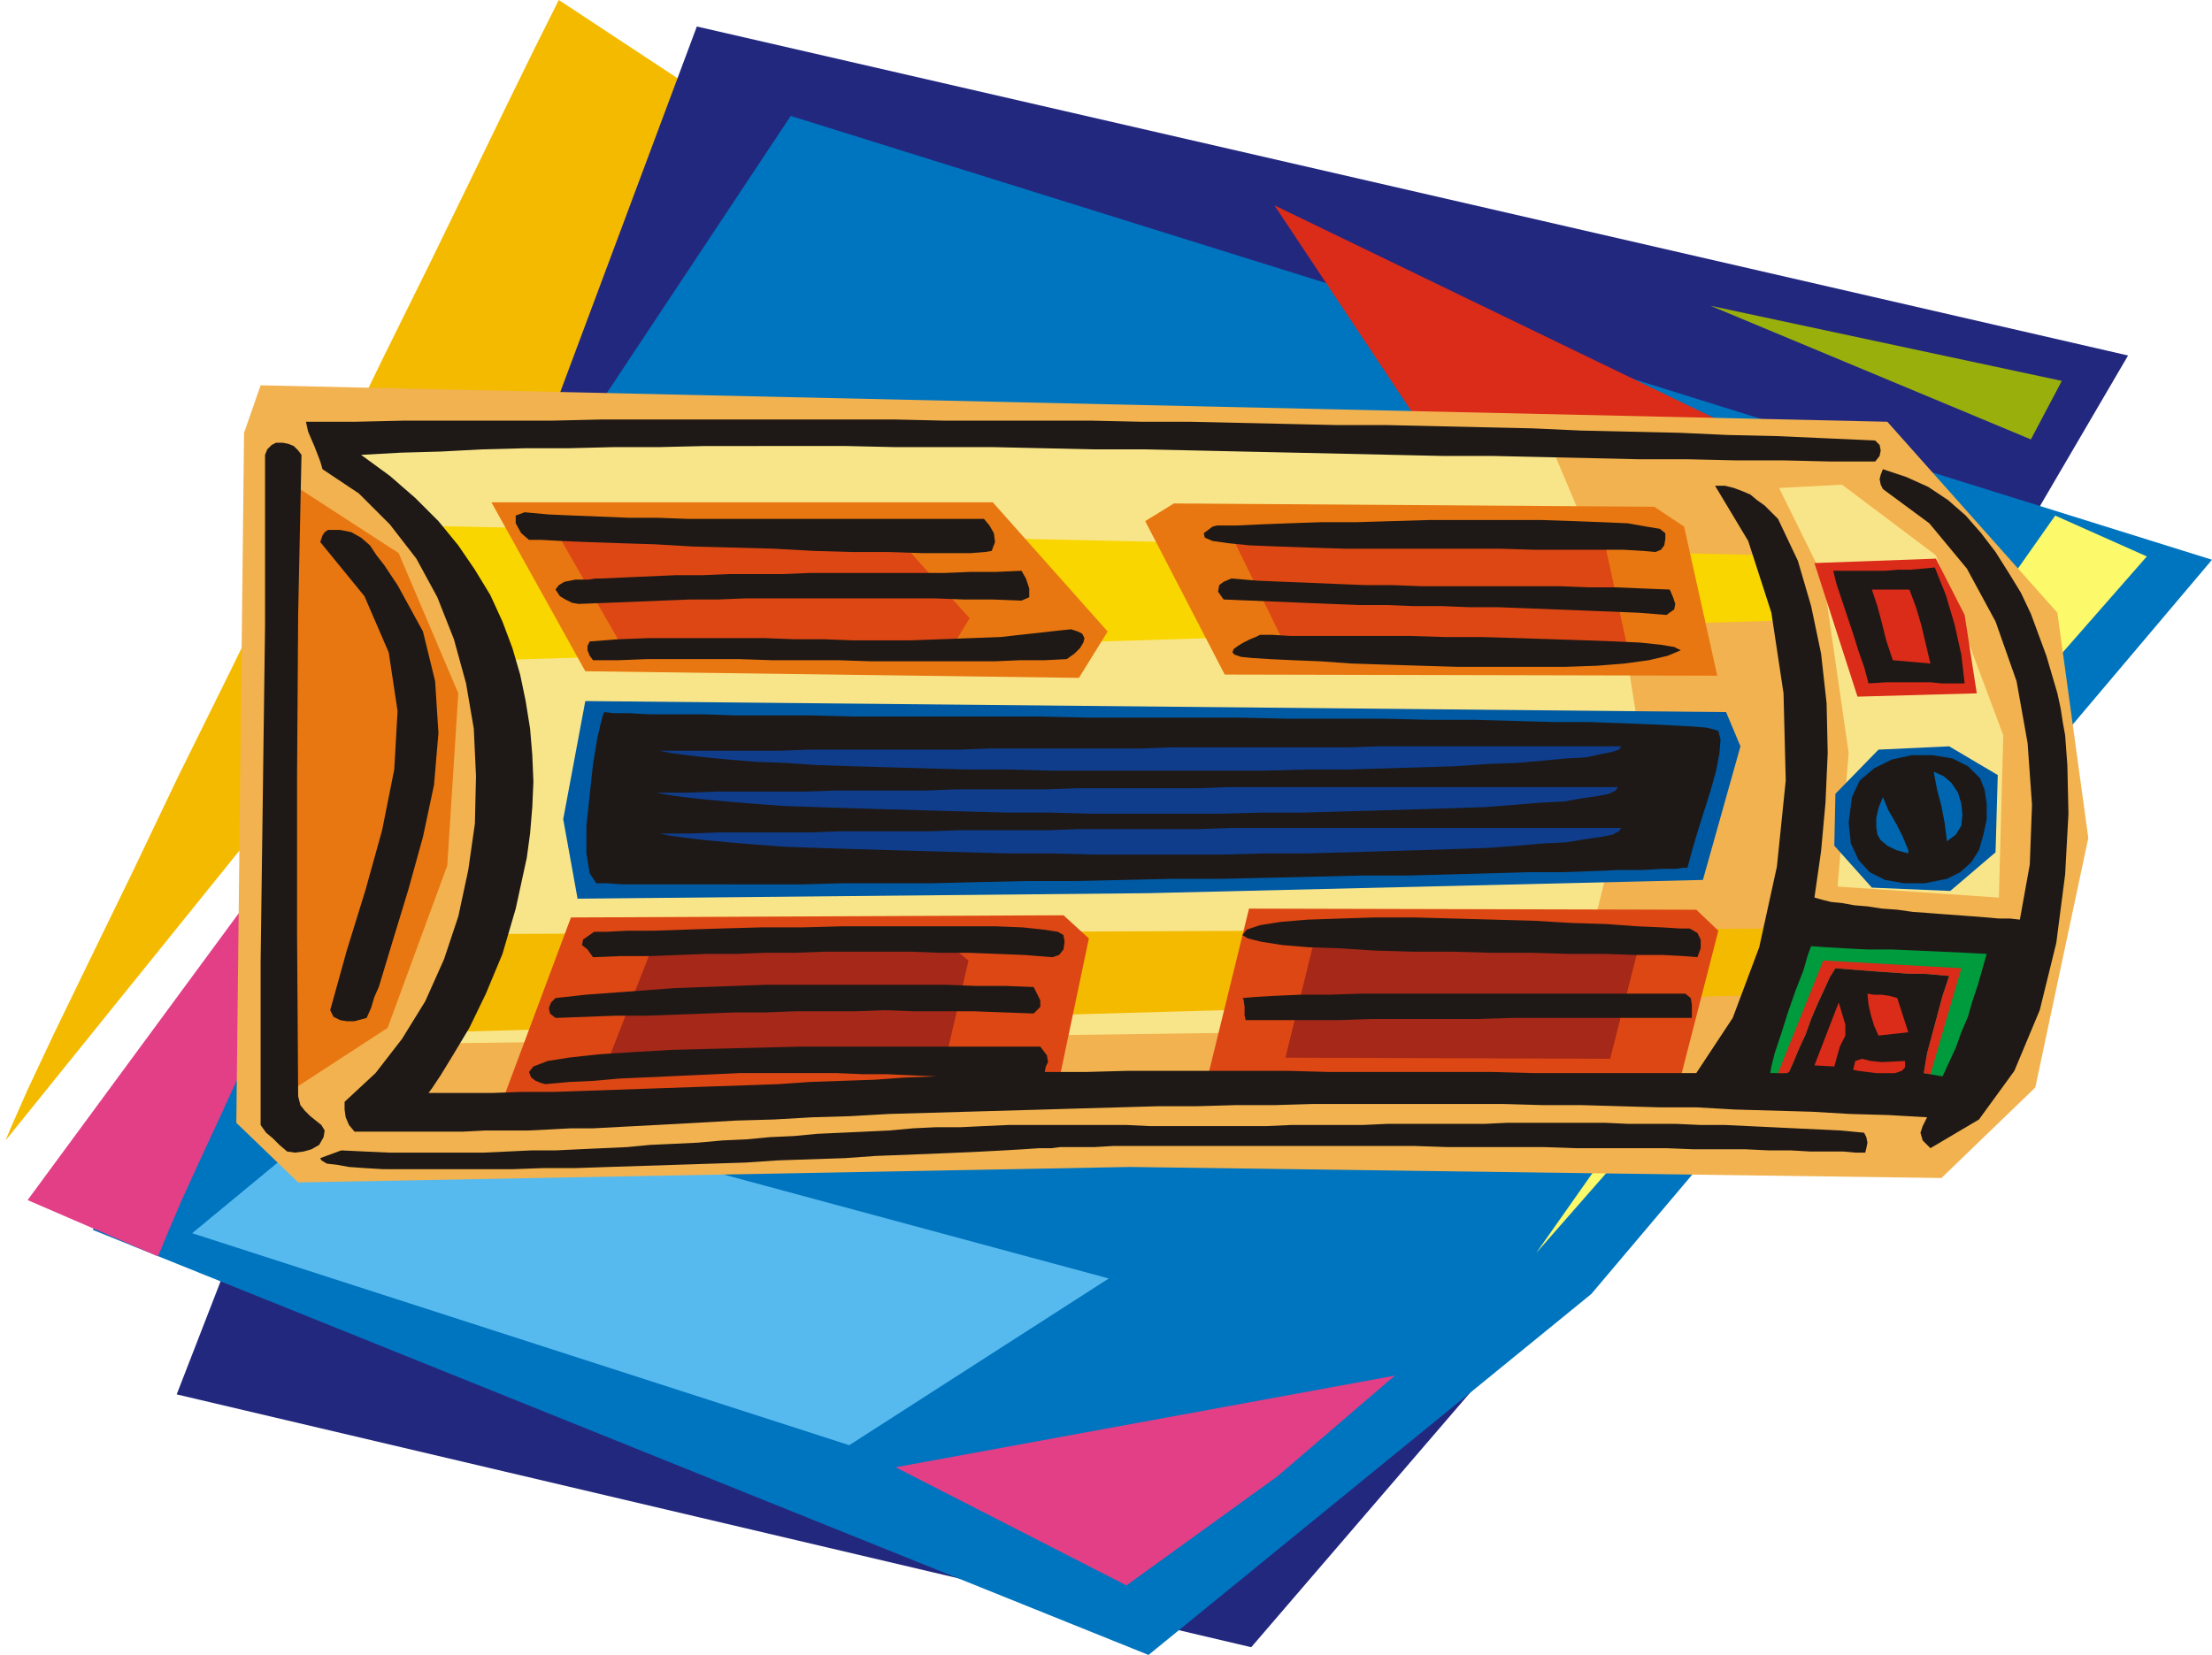 <svg xmlns="http://www.w3.org/2000/svg" fill-rule="evenodd" height="1.499in" preserveAspectRatio="none" stroke-linecap="round" viewBox="0 0 2003 1499" width="2.003in"><style>.pen1{stroke:none}.brush2{fill:#f4ba00}.brush8{fill:#db2b19}.brush12{fill:#dd4714}.brush13{fill:#a52819}.brush15{fill:#e87711}.brush16{fill:#1e1916}.brush17{fill:#0059a3}</style><path class="pen1 brush2" d="m5 1033 718-890L506 0l-6 12-16 32-25 51-32 66-38 78-43 87-45 93-47 96-47 96-46 93-42 88-38 78-32 66-24 51-15 34-5 12z"/><path class="pen1" style="fill:#23287f" d="m160 1263 220-567L631 24l1296 298-451 771-343 399-973-229z"/><path class="pen1" style="fill:#0075bf" d="m84 1114 299-507 333-502 1287 402-562 665-401 327-956-385z"/><path class="pen1" style="fill:#56baef" d="m1004 1158-235 151-595-192 167-138 663 179z"/><path class="pen1" style="fill:#fcf96b" d="m1391 1135 470-668 83 37-553 631z"/><path class="pen1" d="m143 1138-118-51 365-496-3 6-8 17-12 27-16 35-18 41-21 46-23 50-23 50-23 51-22 50-21 46-19 41-16 35-12 28-7 17-3 7zm668 191 209 107 137-99 106-91-452 83z" style="fill:#e23f87"/><path class="pen1 brush8" d="m1154 186 141 212 177 12h145l-463-224z"/><path class="pen1" style="fill:#99af0c" d="m1839 398 28-53-318-68 290 121z"/><path class="pen1" style="fill:#f2b24f" d="m236 349 1473 33 154 173 28 204-48 226-85 82-735-10-753 14-56-54 7-625 15-43z"/><path class="pen1" d="m1611 442 40 81 23 159-10 121 146 10 4-147-61-163-85-64-57 3zM312 419l88 78 63 197-60 251 971-13 70-98 41-165-19-119-61-145-675-16-384 13-42 1 8 16z" style="fill:#f9e589"/><path class="pen1 brush2" d="m439 846 1185-5-20 60-1207 34 42-89z"/><path class="pen1 brush12" d="m1131 823-39 159 428 1 36-140-20-19-405-1z"/><path class="pen1 brush13" d="m1191 848-27 110 294 1 25-98-14-11-278-2z"/><path class="pen1 brush12" d="m517 831 446-2 23 21-29 138-417 18-88-1 65-174z"/><path class="pen1 brush13" d="M591 857h270l16 13-19 82-254 13-54-3 41-105z"/><path class="pen1" style="fill:#f9d600" d="m373 476 1234 27 7 59-1168 36-73-122z"/><path class="pen1 brush15" d="m250 429 111 72 54 127-10 156-54 147-89 58-12-560z"/><path class="pen1 brush16" d="M1698 418h-41l-42-1h-43l-43-1h-44l-44-1-44-1-45-1h-45l-46-1-45-1-45-1-46-1-45-1-46-1h-45l-45-1-45-1h-89l-44-1H638l-42 1h-41l-40 1h-39l-39 1-38 2-36 1-36 2 26 19 23 20 21 21 18 22 15 22 14 23 11 24 9 24 7 24 5 24 4 25 2 24 1 24-1 23-2 24-3 22-10 46-12 41-15 36-15 31-15 25-11 18-8 12-3 4h57l28-1h29l29-1 29-1 29-1 29-1 29-1 30-1 28-1 29-2 29-1 29-1 28-2 28-1-23-1-22-1h-22l-23-1h-88l-22 1-22 1-22 1-22 1-22 1-22 2-22 1-22 2-4-1-5-2-4-3-2-5 4-5 13-5 19-3 27-3 31-2 35-2 38-1 41-1 40-1h215l6 8 1 6-2 4-1 5h37l37-1h147l37 1h147l37 1h148l33-50 24-64 16-73 8-78-2-79-11-73-21-65-30-50h9l8 2 8 3 7 3 6 5 7 5 6 6 6 6 18 38 12 41 9 43 5 45 1 45-2 45-4 44-6 42 7 2 8 2 10 1 11 2 12 1 13 2 14 1 14 2 14 1 13 1 14 1 13 1 13 1 11 1h10l9 1 9-50 2-54-4-56-10-56-19-54-26-48-34-41-42-31-2-4-1-5 1-4 2-5 21 7 20 9 18 12 16 14 14 16 13 17 12 19 11 18 9 19 7 19 7 19 5 17 5 17 3 14 2 13 2 11 2 27 1 44-3 55-8 62-15 61-23 55-32 44-44 26-7-7-2-7 2-6 4-8-35-2-35-1-34-2-35-1-35-1-35-2h-34l-35-1-35-1h-35l-35-1h-174l-34 1h-35l-35 1h-35l-35 1-35 1-34 1-35 1-35 1-35 1-35 1-35 2-34 1-35 2-35 1-35 2-18 1-19 1-19 1-19 1-19 1h-20l-19 1-20 1h-39l-20 1h-98l-5-6-3-7-1-7v-7l28-26 24-31 21-34 17-38 13-39 9-42 6-42 1-43-2-43-7-41-11-40-15-38-19-35-24-31-28-28-33-22-2-7-5-13-6-14-2-9h45l44-1h134l44-1h267l44 1h133l45 1h44l44 1 45 1 44 1h45l44 1 44 1 45 1 44 2 44 1 45 1 44 2 44 1 45 2 44 2 4 4 1 5-1 5-4 5z"/><path class="pen1 brush17" d="m530 635-20 107 13 72 517-5 502-12 34-121-13-31-1033-10z"/><path class="pen1 brush15" d="m445 455 85 153 447 6 26-42-104-117H445z"/><path class="pen1 brush12" d="m504 482 59 103 298 3 17-28-70-78H504z"/><path class="pen1 brush16" d="m289 1037-7 4-7 2-8 1-7-1-7-6-6-6-6-5-5-7V871l2-151 2-153V412l2-5 4-4 4-2h6l5 1 5 2 4 4 3 4-3 144-1 145v145l1 147 2 8 4 5 5 5 5 4 5 4 3 5-1 6-4 7zm609-538-6 1-13 1h-44l-30-1h-33l-35-1-36-2-37-1-37-1-34-2-32-1-29-1-24-1-18-1h-11l-7-6-5-9v-7l8-3 22 2 23 1 25 1 25 1h26l27 1h268l5 6 4 7 1 8-3 8z"/><path class="pen1 brush15" d="m1063 456-26 16 72 139 446 1-30-135-27-18-435-3z"/><path class="pen1 brush12" d="m1134 482-16 9 47 96 309 1-20-92-19-13-301-1z"/><path class="pen1 brush16" d="M1508 483v5l-1 6-3 4-5 2-11-1-17-1h-80l-33-1h-140l-32-1-29-1-25-1-20-2-14-2-7-3-1-4 4-3 4-3 4-1h17l22-1 26-1 29-1h32l33-1 34-1h100l30 1 26 1 23 1 17 3 12 2 5 4z"/><path class="pen1 brush8" d="m1643 510 39 121 108-3-11-71-26-51-110 4z"/><path class="pen1 brush16" d="M321 925h-7l-6-1-6-3-3-6 15-54 17-55 15-54 11-55 3-53-8-53-22-51-40-49 1-3 1-3 2-3 3-2h11l10 2 9 5 8 7 6 9 7 9 6 9 6 9 23 42 11 45 3 47-4 47-10 47-13 47-14 46-13 43-4 9-3 10-4 9-11 3zm1431-411 10 25 8 27 6 27 3 26h-21l-10-1h-40l-16 1-4-15-5-14-4-13-4-12-4-12-4-12-4-12-3-12h47l12-1h11l11-1 11-1zm-827 30-26-1h-26l-26-1H675l-25 1h-25l-25 1-25 1-25 1-26 1-6-1-6-3-5-3-4-6 3-4 5-3 5-1 5-1h12l6-1h5l22-1 23-1 23-1h24l24-1h48l25-1h122l24-1h23l23-1 4 7 3 9v8l-7 3zm587-10 3 7 2 6-1 5-7 5-25-2-25-1-25-1-26-1-25-1-26-1h-26l-25-1h-26l-25-1h-25l-25-1-25-1-24-1-24-1-24-1-5-7 1-6 4-3 7-3 24 2 24 1 25 1 24 1 25 1h25l25 1h126l25 1h25l24 1 25 1z"/><path class="pen1 brush8" d="m1729 534 6 16 5 17 4 17 4 17-34-3-6-18-4-16-4-15-5-15h34z"/><path class="pen1 brush17" d="m1662 719 39-40 64-3 44 26-2 70-41 35-71-3-34-38 1-47z"/><path class="pen1 brush16" d="m966 597-20 1h-22l-24 1H789l-30-1h-60l-30-1h-83l-26 1h-23l-3-4-2-5v-4l2-4 26-2 27-1h106l26 1h27l26 1h53l27-1 27-1 27-1 27-3 27-3 10-1 6 2 4 2 2 4-1 4-3 5-5 5-7 5zm158-2-6-2-2-2 1-3 4-3 5-3 6-3 5-2 4-2h11l16 1h108l32 1h34l33 1 31 1 30 1 27 1 22 1 19 2 12 2 6 3-12 5-17 4-22 3-25 2-29 1h-97l-33-1-32-1-31-1-28-2-25-1-21-1-16-1-10-1zm404 191h-3l-8 1h-12l-17 1h-21l-24 1-29 1h-31l-34 1-36 1-38 1h-41l-42 1-42 1-44 1h-45l-44 1-45 1h-44l-43 1-42 1h-80l-37 1H563l-14-1h-9l-6-9-3-18v-25l3-28 3-28 4-24 4-17 2-6 9 1h14l18 1h49l29 1h68l38 1h169l45 1h136l45 1h87l41 1h40l37 1 35 1h32l28 1 26 1 21 1 18 1 13 1 8 2 3 1 2 8-1 12-3 16-5 18-6 19-6 19-5 17-4 15zm265-81 4 10 2 13v14l-3 14-4 14-7 11-10 9-12 6-20 4h-19l-17-3-14-7-10-11-7-15-2-19 3-23 7-15 13-11 16-8 18-4h19l18 3 14 7 11 11z"/><path class="pen1" d="m1468 676-2 3-6 2-10 2-14 3-18 1-21 2-23 2-27 1-29 2-31 1-34 1-34 1h-37l-37 1H951l-38-1h-37l-36-1-35-1-34-1-31-1-29-2-27-1-24-2-21-2-17-2-15-2-10-2h109l27-1h136l27-1h136l27-1h163l27-1h219zm-3 37-2 3-6 3-10 2-14 2-17 3-21 1-24 2-26 2-29 1-32 1-33 1-35 1-36 1h-37l-38 1H988l-38-1h-39l-37-1-36-1-35-1-34-1-31-1-29-1-27-2-24-2-21-2-18-2-14-2-11-2h27l28-1h81l28-1h81l27-1h82l27-1h109l27-1h354zm3 37-2 3-6 3-10 2-14 2-18 3-21 1-23 2-27 2-29 1-31 1-34 1-34 1-37 1h-37l-38 1H990l-39-1h-38l-37-1-36-1-35-1-34-1-31-1-29-1-27-2-24-2-21-2-17-2-15-2-10-2h27l28-1h81l27-1h82l27-1h81l27-1h109l27-1h355z" style="fill:#0f3d8c"/><path class="pen1" d="m1763 762-2-16-3-16-4-15-3-16 9 4 7 6 6 9 3 10 1 10-1 10-5 8-8 6zm-35 8v3l-11-3-8-4-6-5-3-5-1-7v-8l2-9 4-10 5 12 7 12 6 12 5 12z" style="fill:#0066af"/><path class="pen1 brush16" d="m1530 841 7 4 3 6v8l-3 8-12-1-19-1h-24l-29-1h-32l-34-1h-36l-36-1h-35l-35-1-31-2-29-1-24-2-19-3-12-3-5-3 4-5 12-4 19-3 24-2 29-1 32-1h35l37 1 36 1 36 1 34 2 32 1 27 2 23 1 16 1h9zm-567 6 1 6-1 7-4 5-6 2-25-2-25-1-26-1h-26l-26-1h-79l-26 1h-27l-26 1h-27l-26 1-26 1h-26l-25 1-5-7-5-4 1-5 10-7h11l19-1h24l29-1 32-1 36-1h37l38-1h137l25 1 19 2 13 2 5 3z"/><path class="pen1" style="fill:#009b3d" d="m1799 864-4 14-4 14-5 15-4 14-6 14-5 14-6 13-6 13-17-3 3-18 7-26 7-26 6-18-11-1-12-1h-13l-14-1-15-1-13-1-13-1-12-1-5 8-5 11-6 13-6 14-5 14-6 13-5 12-4 9-4 1h-13l1-6 3-12 6-18 6-19 7-20 7-18 4-14 3-8 14 1 17 1 20 1h22l23 1 22 1 22 1 19 1z"/><path class="pen1 brush8" d="m1610 972 41-102 125 7-28 96-6-1 3-18 7-26 7-26 6-18-11-1-12-1h-13l-14-1-15-1-13-1-13-1-12-1-5 8-5 11-6 13-6 14-5 14-6 13-5 12-4 9-2 1h-8z"/><path class="pen1 brush16" d="m936 918-27-1-27-1h-54l-27-1-27 1h-54l-27 1h-27l-27 1-27 1-27 1h-28l-27 1-27 1-5-4-1-5 2-5 4-4 27-3 27-2 27-2 27-2 27-1 28-1 27-1h164l26 1h27l26 1 3 6 3 6v6l-6 6zm192 6-1-4v-8l-1-7-1-1 12-1 17-1 23-1h26l30-1h293l5 4 1 6v12h-163l-33 1h-95l-29 1h-84z"/><path class="pen1 brush8" d="m1718 904 10 31-27 3-4-9-3-10-2-9-1-10 6 1h7l7 1 7 2zm-75 61 22-57 6 20v10l-5 10-5 18-18-1zm35 4 2-8 6-2 8 2 10 1 21-1v6l-3 3-6 2h-17l-8-1-8-1-5-1z"/><path class="pen1 brush16" d="m1688 1026 2 4 1 5-1 5-1 4h-9l-11-1h-30l-17-1h-20l-21-1h-47l-25-1h-82l-29-1h-87l-30-1h-273l-17 1h-31l-8 1h-11l-15 1-17 1-19 1-22 1-23 1-26 1-26 1-28 2-30 1-30 1-30 2-31 1-31 1-31 1-31 1-30 1h-29l-28 1H347l-17-1-14-1-11-2-9-1-5-3-1-2 19-7 21 1 22 1h86l22-1 21-1h22l21-1 22-1 22-1 21-2 22-1 21-1 22-2 22-1 21-2 22-1 21-2 22-1 22-1 21-1 22-2 21-1h22l21-1 22-1h107l21 1h106l22-1h65l22-1h88l21-1h88l22 1h43l22 1h22l21 1 21 1 21 1 21 1 21 1 21 2z"/></svg>
